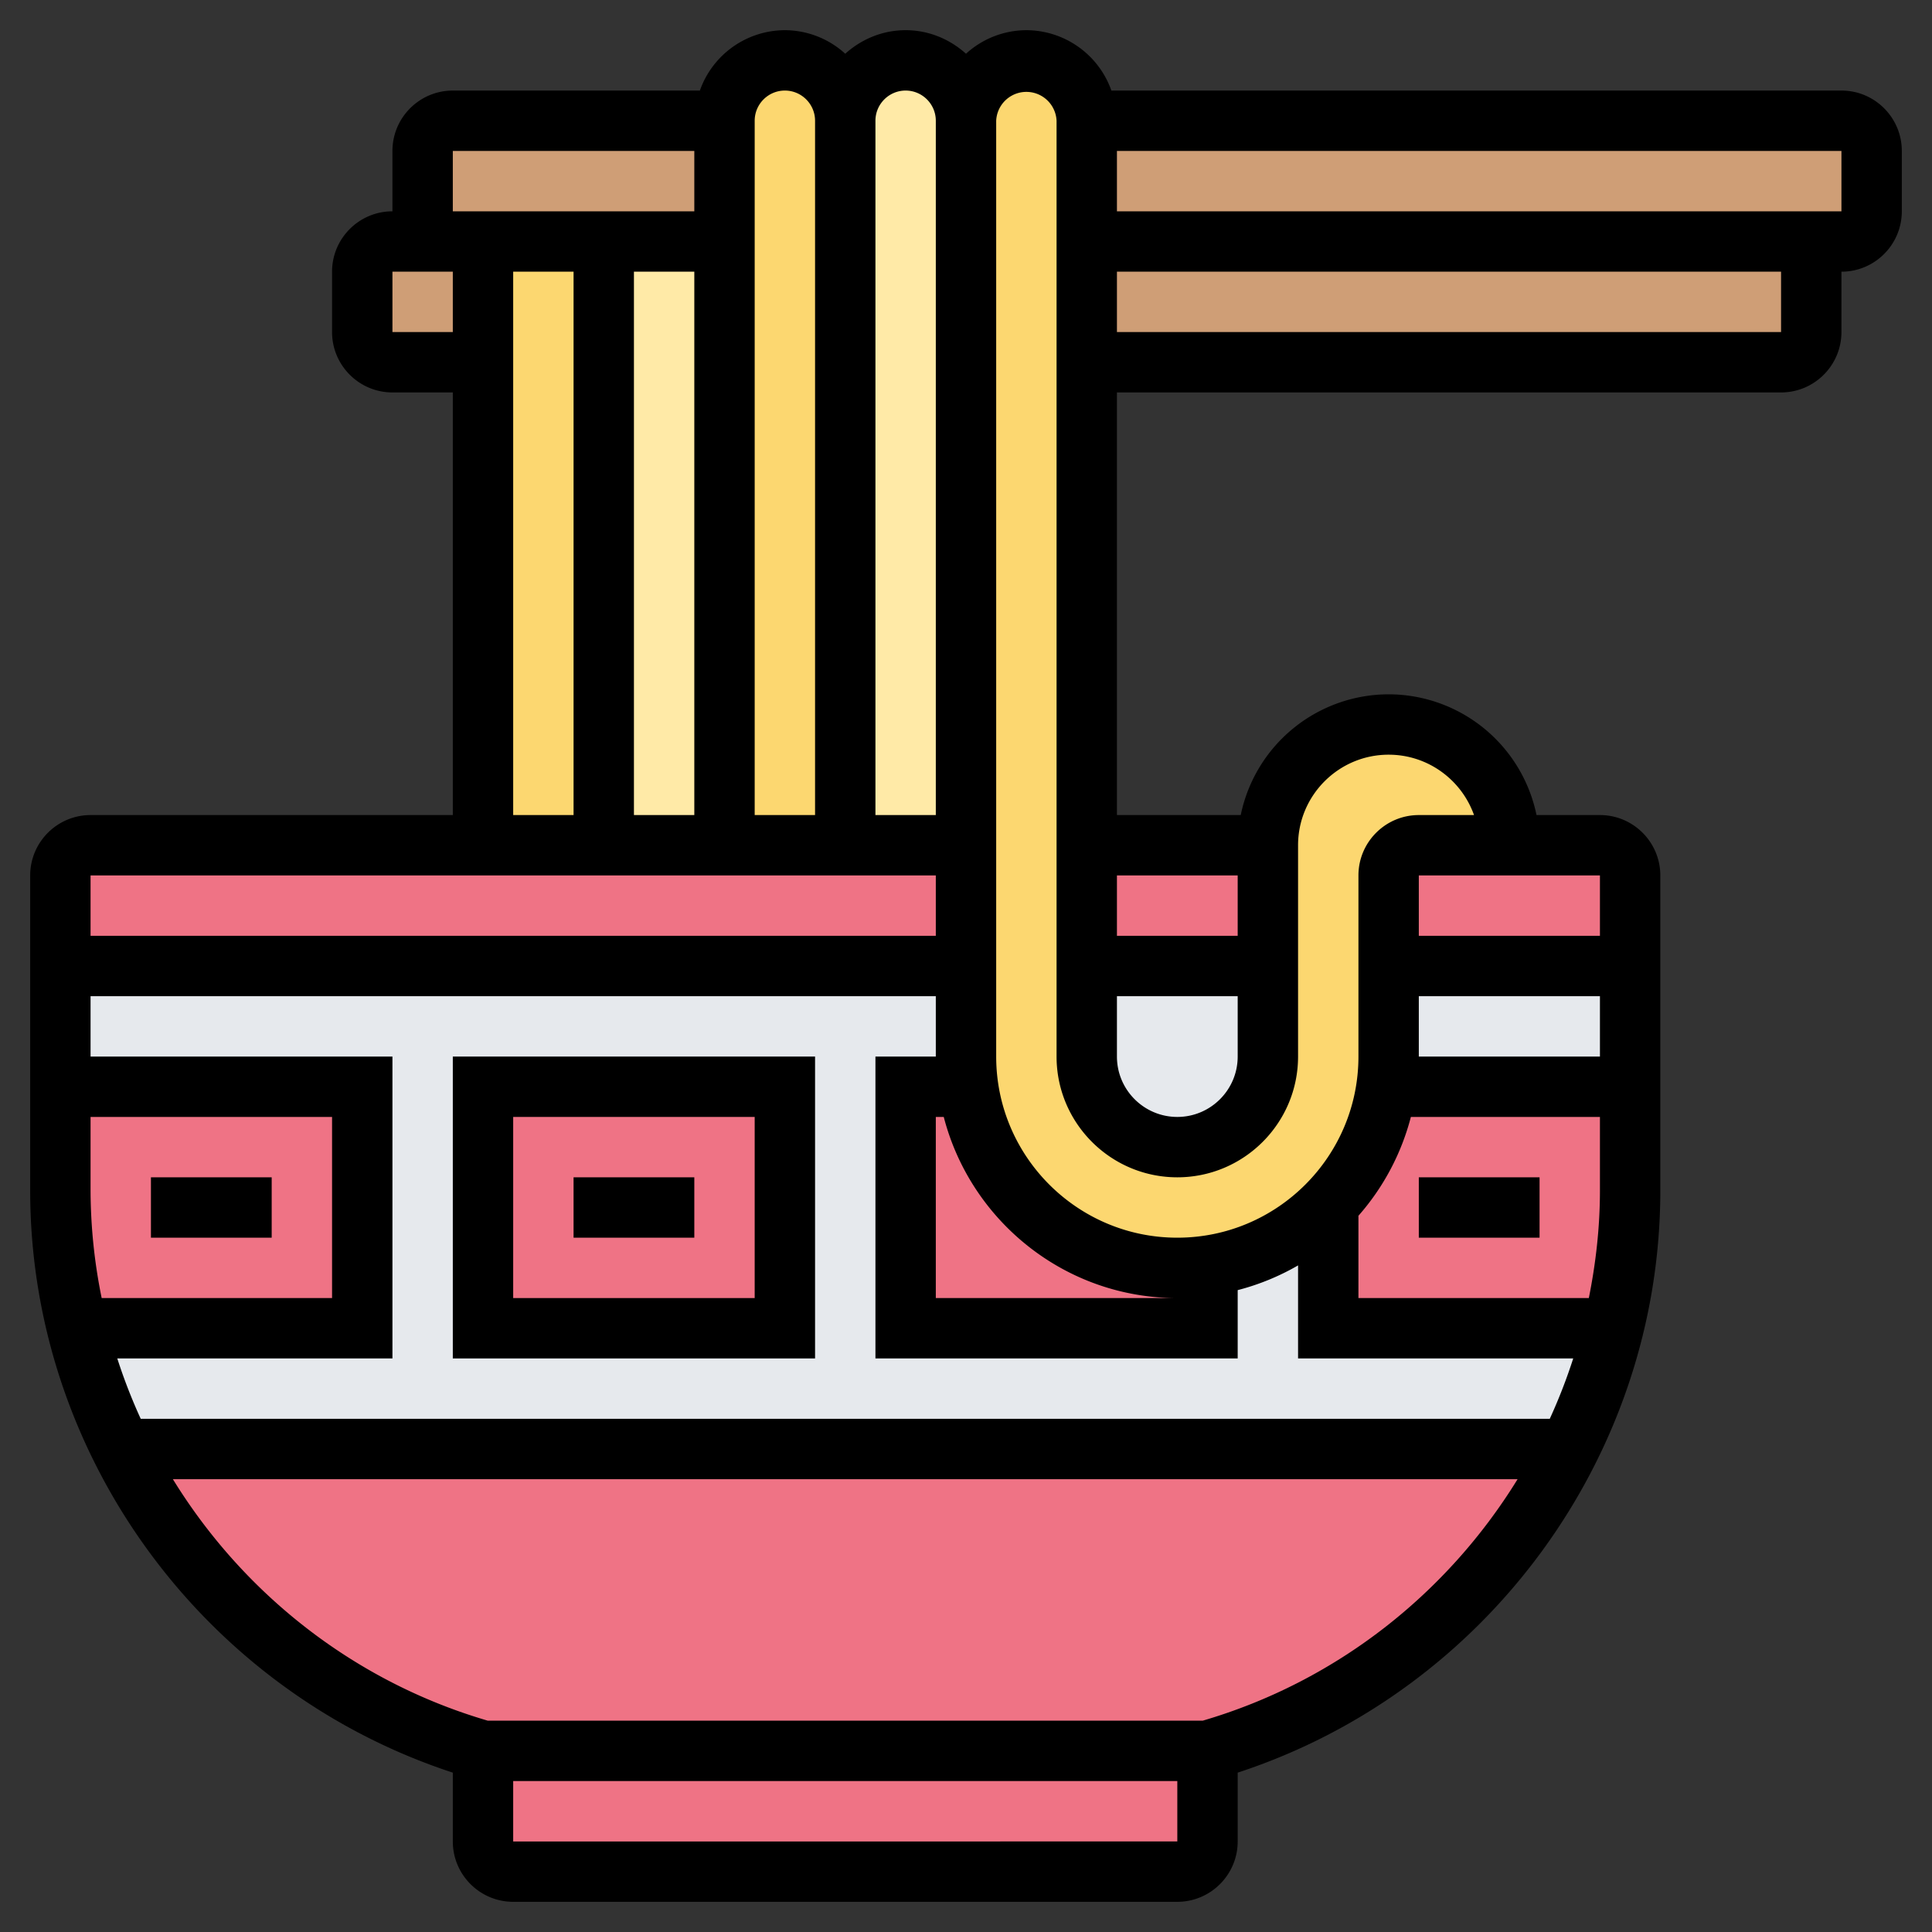 <svg xmlns="http://www.w3.org/2000/svg" id="_x33_0" width="512" height="512" viewBox="0 0 64 64"><rect x="0" y="0" width="64" height="64" fill="#333333" stroke="none"/><g><g><g><path fill="#ef7385" d="M54 29v3h-8v-3c0-.55.45-1 1-1h6c.55 0 1 .45 1 1z"/></g><g><path fill="#ef7385" d="M36 28h6v4h-6z"/></g><g><path fill="#e6e9ed" d="M54 32v4h-8.08c.06-.32.08-.66.08-1v-3z"/></g><g><path fill="#e6e9ed" d="M42 32v3c0 .83-.34 1.58-.88 2.12S39.83 38 39 38c-1.66 0-3-1.34-3-3v-3z"/></g><g><path fill="#ef7385" d="M40 58v3c0 .55-.45 1-1 1H17c-.55 0-1-.45-1-1v-3z"/></g><g><path fill="#ef7385" d="M4 48h48a19.3 19.3 0 0 1-12 10H16A19.3 19.3 0 0 1 4 48z"/></g><g><path fill="#ef7385" d="M32 28v4H2v-3c0-.55.45-1 1-1h25z"/></g><g><path fill="#e6e9ed" d="M32 35c0 .34.02.67.08 1H30v8h10V41.92c1.56-.21 2.95-.95 4-2.02V44h9.45c-.33 1.39-.82 2.73-1.45 4H4c-.63-1.27-1.12-2.61-1.45-4H12v-8H2v-4h30zm-6 9v-8H16v8z"/></g><g><path fill="#ef7385" d="M54 39.44c0 1.56-.19 3.09-.55 4.56H44v-4.1a6.885 6.885 0 0 0 1.92-3.9H54z"/></g><g><path fill="#ef7385" d="M40 44H30v-8H32.08c.21 1.54.92 2.9 1.97 3.95A6.958 6.958 0 0 0 39 42c.34 0 .68-.02 1-.08v.01z"/></g><g><path fill="#ef7385" d="M16 36h10v8H16z"/></g><g><path fill="#ef7385" d="M12 36v8H2.55C2.19 42.53 2 41 2 39.44V36z"/></g><g><path fill="#cf9e76" d="M62 5v2c0 .55-.45 1-1 1H36V4h25c.55 0 1 .45 1 1z"/></g><g><path fill="#cf9e76" d="M60 9v2c0 .55-.45 1-1 1H36V8h23c.55 0 1 .45 1 1z"/></g><g><path fill="#cf9e76" d="M24 4v4H14V5c0-.55.45-1 1-1z"/></g><g><path fill="#cf9e76" d="M16 8v4h-3c-.55 0-1-.45-1-1V9c0-.55.45-1 1-1h1z"/></g><g><path fill="#ffeaa7" d="M32 4v24h-4V4c0-1.1.9-2 2-2 .55 0 1.05.22 1.41.59.37.36.59.86.59 1.41z"/></g><g><path fill="#ffeaa7" d="M20 8h4v20h-4z"/></g><g><path fill="#fcd770" d="M35.41 2.59c.37.36.59.86.59 1.41v31a2.996 2.996 0 0 0 5.12 2.12c.54-.54.88-1.29.88-2.12v-7c0-2.21 1.79-4 4-4 1.1 0 2.1.45 2.83 1.17C49.55 25.9 50 26.9 50 28h-3c-.55 0-1 .45-1 1v6c0 .34-.02.68-.08 1-.21 1.51-.9 2.87-1.92 3.9a6.896 6.896 0 0 1-4 2.02c-.32.06-.66.08-1 .08-1.94 0-3.68-.78-4.95-2.05A6.874 6.874 0 0 1 32.08 36c-.06-.33-.08-.66-.08-1V4c0-1.1.9-2 2-2 .55 0 1.05.22 1.41.59z"/></g><g><path fill="#fcd770" d="M28 4v24h-4V4c0-1.1.9-2 2-2 .55 0 1.05.22 1.41.59.37.36.59.86.59 1.41z"/></g><g><path fill="#fcd770" d="M20 8v20h-4V8z"/></g></g><g><path d="M47 39h4v2h-4zM19 39h4v2h-4z"/><path d="M15 45h12V35H15zm2-8h8v6h-8zM5 39h4v2H5z"/><path d="M61 3H36.816A2.996 2.996 0 0 0 34 1a2.98 2.98 0 0 0-2 .78c-.532-.479-1.229-.78-2-.78s-1.468.301-2 .78A2.98 2.98 0 0 0 26 1a2.996 2.996 0 0 0-2.816 2H15c-1.103 0-2 .897-2 2v2c-1.103 0-2 .897-2 2v2c0 1.103.897 2 2 2h2v14H3c-1.103 0-2 .897-2 2v10.439C1 48.2 6.724 56.012 15 58.721V61c0 1.103.897 2 2 2h22c1.103 0 2-.897 2-2v-2.279c8.276-2.709 14-10.521 14-19.282V29c0-1.103-.897-2-2-2h-2.101A5.009 5.009 0 0 0 46 23a5.01 5.01 0 0 0-4.899 4H37V13h22c1.103 0 2-.897 2-2V9c1.103 0 2-.897 2-2V5c0-1.103-.897-2-2-2zM37 33h4v2c0 1.103-.897 2-2 2s-2-.897-2-2zm10 0h6v2h-6zm-.263 4H53v2.439c0 1.213-.135 2.401-.368 3.561H45v-2.726A7.989 7.989 0 0 0 46.737 37zm5.378 8c-.22.684-.48 1.351-.777 2H4.662a18.188 18.188 0 0 1-.777-2H13V35H3v-2h28v2h-2v10h12v-2.263a7.963 7.963 0 0 0 2-.819V45zM3 39.439V37h8v6H3.368A18.045 18.045 0 0 1 3 39.439zM31 43v-6h.263c.892 3.445 4.017 6 7.737 6zM30 3c.552 0 1 .449 1 1v23h-2V4c0-.551.448-1 1-1zm-4 0c.552 0 1 .449 1 1v23h-2V4c0-.551.448-1 1-1zm-3 6v18h-2V9zm-8-4h8v2h-8zm-2 6V9h2v2zm4-2h2v18h-2zm14 20v2H3v-2zm8 32-22 .002V59h22zm.841-4H16.159c-4.442-1.301-8.107-4.222-10.432-8h44.545c-2.325 3.778-5.99 6.699-10.431 8zM53 29v2h-6v-2zm-10 6v-7c0-1.654 1.346-3 3-3 1.304 0 2.416.836 2.829 2H47c-1.103 0-2 .897-2 2v6c0 3.309-2.691 6-6 6s-6-2.691-6-6V4a1.001 1.001 0 0 1 2 0v31c0 2.206 1.794 4 4 4s4-1.794 4-4zm-2-6v2h-4v-2zm18-18H37V9h22zm2-4H37V5h24z"/></g></g></svg>